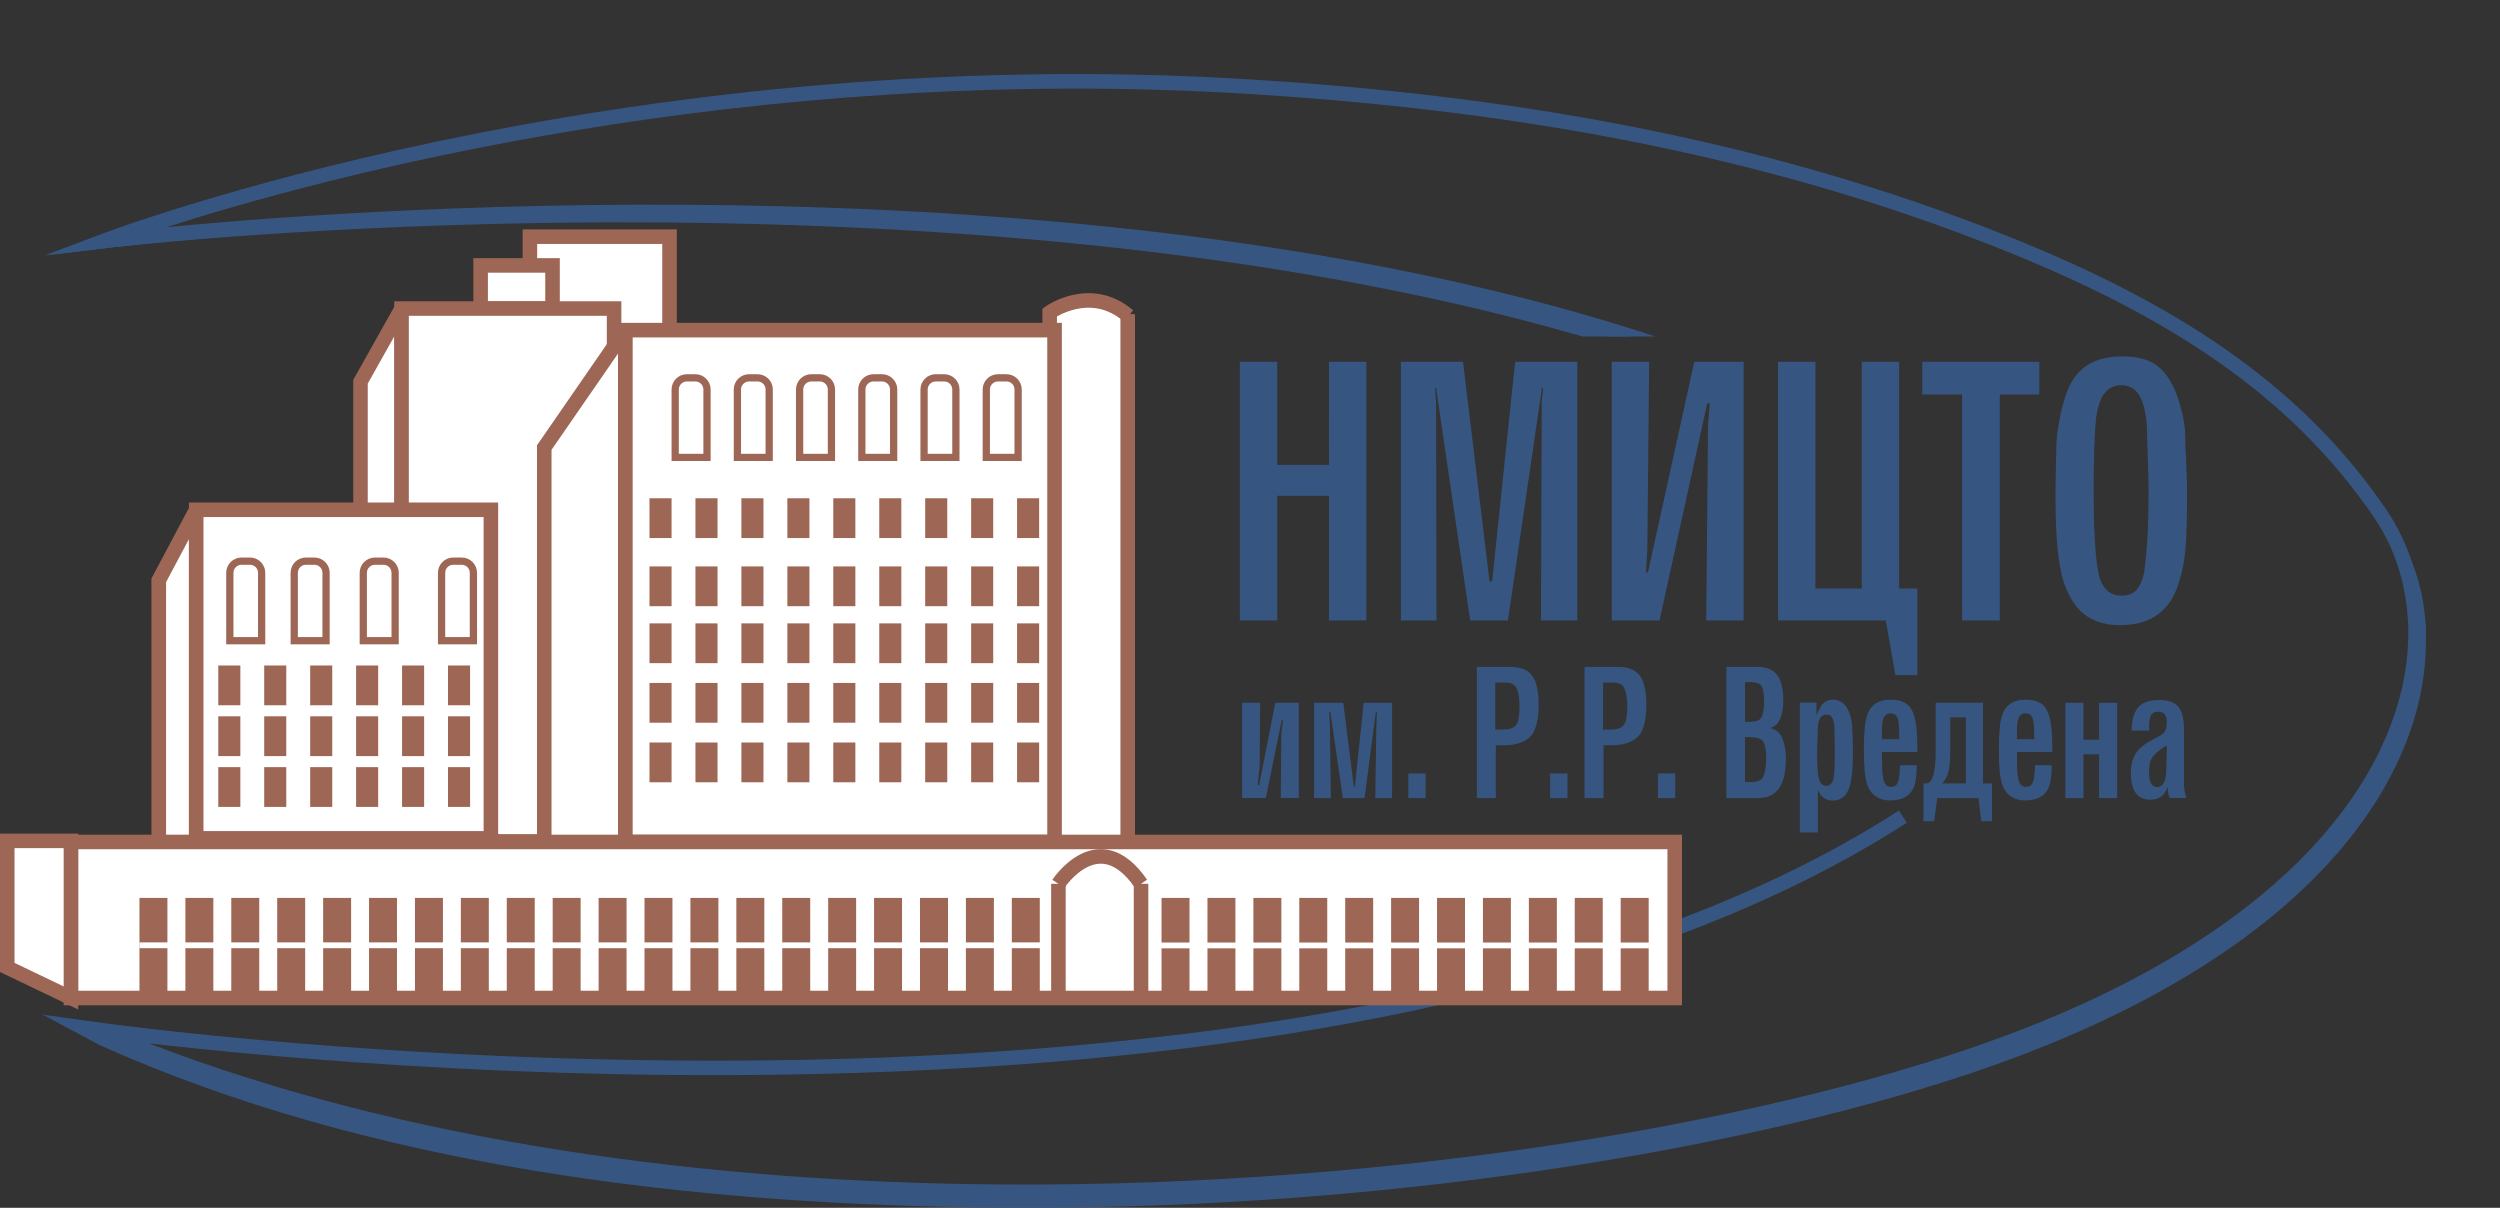 <?xml version="1.0" encoding="UTF-8"?> <svg xmlns="http://www.w3.org/2000/svg" xmlns:xlink="http://www.w3.org/1999/xlink" version="1.1" id="Слой_1" x="0px" y="0px" viewBox="0 0 67.495 32.608" style="enable-background:new 0 0 67.495 32.608;" xml:space="preserve"><rect x="0" y="0" width="67.495" height="32.608" fill="#333333" stroke="none"/> <style type="text/css"> .st0{fill-rule:evenodd;clip-rule:evenodd;fill:#FFFFFF;} .st1{fill:#365681;} .st2{fill:none;stroke:#9E6755;stroke-width:0.393;stroke-miterlimit:22.926;} .st3{fill:none;stroke:#9E6755;stroke-width:0.391;stroke-miterlimit:22.926;} .st4{fill:none;stroke:#9E6755;stroke-width:0.395;stroke-miterlimit:22.926;} .st5{fill:none;stroke:#9E6755;stroke-width:0.393;stroke-miterlimit:22.926;} .st6{fill:none;stroke:#9E6755;stroke-width:0.394;stroke-miterlimit:22.926;} .st7{fill:none;stroke:#9E6755;stroke-width:0.196;stroke-miterlimit:22.926;} .st8{fill-rule:evenodd;clip-rule:evenodd;fill:#9E6755;} .st9{fill:none;stroke:#9E6755;stroke-width:0.392;stroke-miterlimit:22.926;} .st10{fill:none;stroke:#FFFFFF;stroke-width:0.157;stroke-miterlimit:22.926;} .st11{fill:none;stroke:#FFFFFF;stroke-width:0.157;stroke-miterlimit:22.926;} </style> <path class="st0" d="M28.472,8.913v13.819h1.975V8.51 c-1.02-0.852-2.107-0.076-2.107-0.076v0.478H28.472z"></path> <path class="st1" d="M65.494,17.265c0.009,0.941-0.183,1.95-0.617,2.983 c-0.773,1.838-2.316,3.75-4.865,5.481c-1.495,1.015-3.339,1.97-5.577,2.81 c-6.103,2.292-16.447,4.137-27.279,4.067c-8.495-0.054-17.213-1.133-24.469-4.393 L1.215,27.426l-0.081-0.034l1.45,0.2c0.094,0.013,32.611,4.647,48.683-5.709 l0.212,0.33c-14.158,9.122-40.898,6.713-47.464,5.954 c6.962,2.683,15.142,3.761,23.059,3.812c10.785,0.07,21.076-1.765,27.141-4.043 c2.208-0.829,4.024-1.768,5.494-2.767c2.481-1.685,3.979-3.536,4.724-5.31 c0.739-1.756,0.739-3.434,0.229-4.793c-0.146-0.39-0.335-0.753-0.56-1.085 c-1.152-1.696-2.573-3.065-4.228-4.221c-1.66-1.16-3.559-2.107-5.658-2.956 c-3.459-1.399-6.947-2.363-10.378-3.028c-3.434-0.666-6.812-1.032-10.047-1.236 C20.074,1.678,8.621,4.811,4.5,6.132c5.856-0.558,25.396-1.918,40.192,2.952 h-1.299C26.025,3.83,2.891,6.695,2.815,6.704L1.204,6.897l1.52-0.572 c0.04-0.015,13.778-5.266,31.093-4.177c3.25,0.204,6.645,0.573,10.096,1.242 c3.455,0.67,6.966,1.64,10.451,3.05c2.124,0.859,4.047,1.82,5.735,2.999 c1.693,1.183,3.148,2.585,4.328,4.323c0.242,0.357,0.445,0.748,0.603,1.168 c0.266,0.708,0.394,1.095,0.465,1.988L65.494,17.265z"></path> <path class="st1" d="M42.72,9.083C25.471,4.084,3.099,6.67,3.024,6.679L1.412,6.873 L2.932,6.301C3.664,6.208,3.445,6.633,4.681,6.336L4.582,6.368 c0.086-0.008,0.175-0.017,0.267-0.025h0.1c0.035,0,0.069-0.004,0.103-0.014 C5.084,6.329,5.115,6.324,5.146,6.316c6.347-0.572,24.637-1.683,38.893,2.768 H42.72z"></path> <rect x="14.306" y="6.39" class="st0" width="3.77" height="3.108"></rect> <rect x="14.306" y="6.39" class="st2" width="3.77" height="3.108"></rect> <rect x="12.976" y="7.166" class="st0" width="1.941" height="1.164"></rect> <rect x="12.976" y="7.166" class="st2" width="1.941" height="1.164"></rect> <path class="st0" d="M10.79,8.423l-1.057,1.883l-0,5.433l1.109-1.976l-0-5.217 C10.841,8.427,10.818,8.372,10.79,8.423z"></path> <path class="st3" d="M10.79,8.423l-1.057,1.883l-0,5.433l1.109-1.976L10.841,8.547 C10.841,8.427,10.818,8.372,10.79,8.423z"></path> <path class="st0" d="M5.257,13.84l-0.971,1.828l0,8.967l1.012-1.903l0-8.784 C5.297,13.846,5.279,13.798,5.257,13.84z"></path> <path class="st4" d="M5.257,13.84l-0.971,1.828l0,8.967l1.012-1.903l0-8.784 C5.297,13.846,5.279,13.798,5.257,13.84z"></path> <line class="st5" x1="30.446" y1="8.48" x2="30.446" y2="22.731"></line> <rect x="10.841" y="8.33" class="st0" width="5.738" height="14.387"></rect> <rect x="10.841" y="8.33" class="st2" width="5.738" height="14.387"></rect> <path class="st0" d="M16.84,8.976l-2.146,3.107v13.805l2.19-3.17V9.049 C16.884,8.974,16.864,8.941,16.84,8.976z"></path> <path class="st2" d="M16.84,8.976l-2.146,3.107v13.805l2.19-3.17V9.049 C16.884,8.974,16.864,8.941,16.84,8.976z"></path> <rect x="16.884" y="8.913" class="st0" width="11.587" height="13.819"></rect> <rect x="16.884" y="8.913" class="st6" width="11.587" height="13.819"></rect> <path class="st5" d="M28.339,8.913V8.435c0,0,1.102-0.787,2.127,0.094"></path> <path class="st0" d="M18.543,10.201h0.231c0.173,0,0.314,0.141,0.314,0.314v1.834h-0.859 v-1.834C18.229,10.343,18.37,10.201,18.543,10.201z"></path> <path class="st7" d="M18.543,10.201h0.231c0.173,0,0.314,0.141,0.314,0.314v1.834h-0.859 v-1.834C18.229,10.343,18.37,10.201,18.543,10.201z"></path> <path class="st0" d="M20.222,10.201h0.231c0.173,0,0.314,0.141,0.314,0.314v1.834h-0.859 v-1.834C19.908,10.343,20.049,10.201,20.222,10.201z"></path> <path class="st7" d="M20.222,10.201h0.231c0.173,0,0.314,0.141,0.314,0.314v1.834h-0.859 v-1.834C19.908,10.343,20.049,10.201,20.222,10.201z"></path> <path class="st0" d="M21.902,10.201h0.231c0.173,0,0.314,0.141,0.314,0.314v1.834h-0.859 v-1.834C21.588,10.343,21.729,10.201,21.902,10.201z"></path> <path class="st7" d="M21.902,10.201h0.231c0.173,0,0.314,0.141,0.314,0.314v1.834h-0.859 v-1.834C21.588,10.343,21.729,10.201,21.902,10.201z"></path> <path class="st0" d="M23.582,10.201h0.231c0.173,0,0.314,0.141,0.314,0.314v1.834h-0.859 v-1.834C23.268,10.343,23.409,10.201,23.582,10.201z"></path> <path class="st7" d="M23.582,10.201h0.231c0.173,0,0.314,0.141,0.314,0.314v1.834h-0.859 v-1.834C23.268,10.343,23.409,10.201,23.582,10.201z"></path> <path class="st0" d="M25.262,10.201h0.231c0.173,0,0.314,0.141,0.314,0.314v1.834H24.948 v-1.834C24.948,10.343,25.089,10.201,25.262,10.201z"></path> <path class="st7" d="M25.262,10.201h0.231c0.173,0,0.314,0.141,0.314,0.314v1.834H24.948 v-1.834C24.948,10.343,25.089,10.201,25.262,10.201z"></path> <path class="st0" d="M26.942,10.201h0.231c0.173,0,0.314,0.141,0.314,0.314v1.834H26.628 v-1.834C26.628,10.343,26.769,10.201,26.942,10.201z"></path> <path class="st7" d="M26.942,10.201h0.231c0.173,0,0.314,0.141,0.314,0.314v1.834H26.628 v-1.834C26.628,10.343,26.769,10.201,26.942,10.201z"></path> <rect x="17.535" y="13.452" class="st8" width="0.596" height="1.074"></rect> <rect x="18.776" y="13.452" class="st8" width="0.596" height="1.074"></rect> <rect x="20.016" y="13.452" class="st8" width="0.596" height="1.074"></rect> <rect x="21.257" y="13.452" class="st8" width="0.596" height="1.074"></rect> <rect x="22.497" y="13.452" class="st8" width="0.596" height="1.074"></rect> <rect x="23.738" y="13.452" class="st8" width="0.596" height="1.074"></rect> <rect x="24.978" y="13.452" class="st8" width="0.596" height="1.074"></rect> <rect x="26.219" y="13.452" class="st8" width="0.596" height="1.074"></rect> <rect x="27.459" y="13.452" class="st8" width="0.596" height="1.074"></rect> <rect x="17.535" y="15.292" class="st8" width="0.596" height="1.074"></rect> <rect x="18.776" y="15.292" class="st8" width="0.596" height="1.074"></rect> <rect x="20.016" y="15.292" class="st8" width="0.596" height="1.074"></rect> <rect x="21.257" y="15.292" class="st8" width="0.596" height="1.074"></rect> <rect x="22.497" y="15.292" class="st8" width="0.596" height="1.074"></rect> <rect x="23.738" y="15.292" class="st8" width="0.596" height="1.074"></rect> <rect x="24.978" y="15.292" class="st8" width="0.596" height="1.074"></rect> <rect x="26.219" y="15.292" class="st8" width="0.596" height="1.074"></rect> <rect x="27.459" y="15.292" class="st8" width="0.596" height="1.074"></rect> <rect x="17.535" y="16.83" class="st8" width="0.596" height="1.074"></rect> <rect x="18.776" y="16.83" class="st8" width="0.596" height="1.074"></rect> <rect x="20.016" y="16.83" class="st8" width="0.596" height="1.074"></rect> <rect x="21.257" y="16.83" class="st8" width="0.596" height="1.074"></rect> <rect x="22.497" y="16.83" class="st8" width="0.596" height="1.074"></rect> <rect x="23.738" y="16.83" class="st8" width="0.596" height="1.074"></rect> <rect x="24.978" y="16.83" class="st8" width="0.596" height="1.074"></rect> <rect x="26.219" y="16.83" class="st8" width="0.596" height="1.074"></rect> <rect x="27.459" y="16.83" class="st8" width="0.596" height="1.074"></rect> <rect x="17.535" y="18.438" class="st8" width="0.596" height="1.074"></rect> <rect x="18.776" y="18.438" class="st8" width="0.596" height="1.074"></rect> <rect x="20.016" y="18.438" class="st8" width="0.596" height="1.074"></rect> <rect x="21.257" y="18.438" class="st8" width="0.596" height="1.074"></rect> <rect x="22.497" y="18.438" class="st8" width="0.596" height="1.074"></rect> <rect x="23.738" y="18.438" class="st8" width="0.596" height="1.074"></rect> <rect x="24.978" y="18.438" class="st8" width="0.596" height="1.074"></rect> <rect x="26.219" y="18.438" class="st8" width="0.596" height="1.074"></rect> <rect x="27.459" y="18.438" class="st8" width="0.596" height="1.074"></rect> <rect x="17.535" y="20.046" class="st8" width="0.596" height="1.074"></rect> <rect x="18.776" y="20.046" class="st8" width="0.596" height="1.074"></rect> <rect x="20.016" y="20.046" class="st8" width="0.596" height="1.074"></rect> <rect x="21.257" y="20.046" class="st8" width="0.596" height="1.074"></rect> <rect x="22.497" y="20.046" class="st8" width="0.596" height="1.074"></rect> <rect x="23.738" y="20.046" class="st8" width="0.596" height="1.074"></rect> <rect x="24.978" y="20.046" class="st8" width="0.596" height="1.074"></rect> <rect x="26.219" y="20.046" class="st8" width="0.596" height="1.074"></rect> <rect x="27.459" y="20.046" class="st8" width="0.596" height="1.074"></rect> <rect x="1.915" y="22.731" class="st0" width="43.299" height="4.213"></rect> <rect x="1.915" y="22.731" class="st2" width="43.299" height="4.213"></rect> <rect x="32.599" y="24.242" class="st8" width="0.755" height="2.557"></rect> <rect x="31.359" y="24.242" class="st8" width="0.755" height="2.557"></rect> <polygon class="st0" points="0.196,22.701 1.915,22.701 1.915,26.943 0.196,26.119 "></polygon> <polygon class="st9" points="0.196,22.701 1.915,22.701 1.915,26.943 0.196,26.119 "></polygon> <line class="st5" x1="28.575" y1="26.945" x2="28.575" y2="23.861"></line> <line class="st5" x1="30.806" y1="26.945" x2="30.806" y2="23.861"></line> <path class="st5" d="M28.575,23.861c0,0,1.088-1.663,2.231,0"></path> <rect x="3.765" y="24.242" class="st8" width="0.755" height="2.557"></rect> <rect x="5.005" y="24.242" class="st8" width="0.755" height="2.557"></rect> <rect x="6.244" y="24.242" class="st8" width="0.755" height="2.557"></rect> <rect x="7.484" y="24.242" class="st8" width="0.755" height="2.557"></rect> <rect x="8.724" y="24.242" class="st8" width="0.755" height="2.557"></rect> <rect x="9.963" y="24.242" class="st8" width="0.755" height="2.557"></rect> <rect x="11.203" y="24.242" class="st8" width="0.755" height="2.557"></rect> <rect x="12.442" y="24.242" class="st8" width="0.755" height="2.557"></rect> <rect x="13.682" y="24.242" class="st8" width="0.755" height="2.557"></rect> <rect x="14.921" y="24.242" class="st8" width="0.755" height="2.557"></rect> <rect x="16.161" y="24.242" class="st8" width="0.755" height="2.557"></rect> <rect x="17.4" y="24.242" class="st8" width="0.755" height="2.557"></rect> <rect x="18.64" y="24.242" class="st8" width="0.755" height="2.557"></rect> <rect x="19.88" y="24.242" class="st8" width="0.755" height="2.557"></rect> <rect x="21.119" y="24.242" class="st8" width="0.755" height="2.557"></rect> <rect x="22.359" y="24.242" class="st8" width="0.755" height="2.557"></rect> <rect x="23.598" y="24.242" class="st8" width="0.755" height="2.557"></rect> <rect x="24.838" y="24.242" class="st8" width="0.756" height="2.557"></rect> <rect x="26.077" y="24.242" class="st8" width="0.756" height="2.557"></rect> <rect x="27.317" y="24.242" class="st8" width="0.755" height="2.557"></rect> <rect x="33.839" y="24.242" class="st8" width="0.755" height="2.557"></rect> <rect x="35.078" y="24.242" class="st8" width="0.755" height="2.557"></rect> <rect x="36.318" y="24.242" class="st8" width="0.755" height="2.557"></rect> <rect x="37.557" y="24.242" class="st8" width="0.755" height="2.557"></rect> <rect x="38.797" y="24.242" class="st8" width="0.755" height="2.557"></rect> <rect x="40.036" y="24.242" class="st8" width="0.755" height="2.557"></rect> <rect x="41.276" y="24.242" class="st8" width="0.756" height="2.557"></rect> <rect x="42.515" y="24.242" class="st8" width="0.756" height="2.557"></rect> <rect x="43.755" y="24.242" class="st8" width="0.756" height="2.557"></rect> <line class="st10" x1="3.765" y1="25.521" x2="28.337" y2="25.521"></line> <line class="st11" x1="31.31" y1="25.525" x2="44.518" y2="25.525"></line> <rect x="5.297" y="13.763" class="st0" width="7.956" height="8.871"></rect> <rect x="5.297" y="13.763" class="st2" width="7.956" height="8.871"></rect> <path class="st7" d="M12.236,15.15h0.231c0.173,0,0.314,0.141,0.314,0.314v1.834h-0.859 v-1.834C11.922,15.291,12.063,15.15,12.236,15.15z"></path> <rect x="12.095" y="20.711" class="st8" width="0.596" height="1.074"></rect> <rect x="12.095" y="19.339" class="st8" width="0.596" height="1.074"></rect> <rect x="12.095" y="17.967" class="st8" width="0.596" height="1.074"></rect> <path class="st7" d="M6.519,15.15h0.231c0.173,0,0.314,0.141,0.314,0.314v1.834H6.205 v-1.834C6.205,15.291,6.346,15.15,6.519,15.15z"></path> <path class="st7" d="M8.258,15.15H8.489c0.173,0,0.314,0.141,0.314,0.314v1.834H7.944 v-1.834C7.944,15.291,8.085,15.15,8.258,15.15z"></path> <path class="st7" d="M10.123,15.15h0.231c0.173,0,0.314,0.141,0.314,0.314v1.834H9.808 v-1.834C9.808,15.291,9.95,15.15,10.123,15.15z"></path> <rect x="5.893" y="20.711" class="st8" width="0.596" height="1.074"></rect> <rect x="7.133" y="20.711" class="st8" width="0.596" height="1.074"></rect> <rect x="8.374" y="20.711" class="st8" width="0.596" height="1.074"></rect> <rect x="9.614" y="20.711" class="st8" width="0.596" height="1.074"></rect> <rect x="10.855" y="20.711" class="st8" width="0.596" height="1.074"></rect> <rect x="5.893" y="19.339" class="st8" width="0.596" height="1.074"></rect> <rect x="7.133" y="19.339" class="st8" width="0.596" height="1.074"></rect> <rect x="8.374" y="19.339" class="st8" width="0.596" height="1.074"></rect> <rect x="9.614" y="19.339" class="st8" width="0.596" height="1.074"></rect> <rect x="10.855" y="19.339" class="st8" width="0.596" height="1.074"></rect> <rect x="5.893" y="17.967" class="st8" width="0.596" height="1.074"></rect> <rect x="7.133" y="17.967" class="st8" width="0.596" height="1.074"></rect> <rect x="8.374" y="17.967" class="st8" width="0.596" height="1.074"></rect> <rect x="9.614" y="17.967" class="st8" width="0.596" height="1.074"></rect> <rect x="10.855" y="17.967" class="st8" width="0.596" height="1.074"></rect> <path class="st1" d="M56.524,13.25c0,0.985,0.038,1.704,0.117,2.155 c0.077,0.451,0.289,0.677,0.635,0.677c0.212,0,0.365-0.074,0.456-0.221 c0.074-0.105,0.126-0.246,0.157-0.425c0.079-0.566,0.119-1.259,0.119-2.077 c0-0.207-0.003-0.398-0.008-0.571c-0.021-0.601-0.031-0.931-0.031-0.988 c0-0.229-0.013-0.427-0.041-0.595c-0.028-0.167-0.068-0.312-0.121-0.438 c-0.115-0.245-0.291-0.368-0.53-0.368c-0.283,0-0.482,0.158-0.597,0.477 c-0.037,0.117-0.066,0.241-0.086,0.374C56.548,11.671,56.524,12.337,56.524,13.25 M55.495,13.404c0-0.219,0.003-0.474,0.01-0.77 c0.007-0.295,0.01-0.448,0.01-0.461c0-0.162,0.007-0.298,0.02-0.409 c0.013-0.113,0.034-0.254,0.066-0.424c0.043-0.247,0.102-0.472,0.174-0.677 c0.115-0.351,0.296-0.611,0.549-0.783c0.251-0.173,0.575-0.258,0.973-0.258 c0.306,0,0.558,0.047,0.754,0.139c0.195,0.094,0.36,0.243,0.493,0.448 c0.133,0.205,0.233,0.433,0.302,0.685c0.06,0.212,0.1,0.386,0.121,0.524 c0.021,0.138,0.031,0.277,0.031,0.419c0,0.105,0.008,0.322,0.024,0.653 c0.016,0.331,0.024,0.611,0.024,0.837c0,0.679-0.014,1.182-0.045,1.51 c-0.029,0.328-0.089,0.628-0.178,0.896c-0.233,0.763-0.76,1.145-1.581,1.145 c-0.529,0-0.93-0.174-1.201-0.526c-0.136-0.186-0.246-0.399-0.327-0.638 c-0.033-0.102-0.063-0.233-0.092-0.396c-0.031-0.162-0.055-0.33-0.071-0.501 c-0.018-0.171-0.031-0.378-0.041-0.619C55.5,13.955,55.495,13.692,55.495,13.404z M52.973,16.752v-6.102h-1.077V9.768h3.162v0.882h-1.067v6.102H52.973z M50.912,16.752h-2.908V9.768h1.009v6.121h1.251V9.768h1.009v6.121h0.492v2.338 h-0.592L50.912,16.752z M43.514,16.752V9.768h1.009l-0.048,5.054l-0.039,0.631 l0.056-0.002l1.25-5.683h1.332v6.984h-1.009l0.048-5.287l0.049-0.573h-0.071 l-1.288,5.859H43.514z M37.821,16.752V9.768h1.677l0.716,5.927h0.071l0.621-5.927 h1.678v6.984h-0.98l0.02-5.93l0.039-0.346h-0.034l-0.918,6.276h-1.019 l-0.92-6.276h-0.029l0.028,0.407l0.011,5.869H37.821z M33.473,16.752V9.768h1.009 v2.784h1.397V9.768h1.009v6.984h-1.009v-3.366h-1.397v3.366H33.473z"></path> <path class="st1" d="M58.498,20.124c-0.103,0.059-0.187,0.118-0.254,0.178 c-0.089,0.075-0.148,0.15-0.179,0.225c-0.03,0.075-0.045,0.189-0.045,0.338 c0,0.257,0.075,0.384,0.224,0.384c0.049,0,0.092-0.018,0.129-0.055l0.02-0.022 l0.02-0.026l0.013-0.014c0.038-0.1,0.058-0.206,0.058-0.319l0.015-0.552 V20.124z M58.596,21.546c-0.027-0.029-0.045-0.063-0.052-0.103 c-0.013-0.061-0.02-0.116-0.02-0.163v-0.039 c-0.04,0.105-0.087,0.184-0.144,0.235c-0.081,0.076-0.188,0.115-0.32,0.115 c-0.354,0-0.531-0.242-0.531-0.727c0-0.138,0.018-0.258,0.054-0.361 c0.035-0.102,0.093-0.196,0.173-0.281c0.076-0.079,0.176-0.152,0.303-0.219 l0.256-0.139c0.069-0.034,0.117-0.08,0.143-0.137 c0.027-0.058,0.041-0.138,0.041-0.241c0-0.181-0.079-0.272-0.236-0.272 c-0.084,0-0.145,0.029-0.184,0.086c-0.018,0.029-0.032,0.068-0.042,0.116 c-0.01,0.049-0.014,0.11-0.014,0.182v0.05v0.077h-0.472 c0-0.089,0.006-0.172,0.018-0.243c0.012-0.073,0.028-0.134,0.047-0.185 c0.049-0.138,0.126-0.239,0.234-0.302c0.108-0.064,0.253-0.096,0.433-0.096 c0.168,0,0.301,0.025,0.399,0.077c0.097,0.051,0.169,0.135,0.214,0.252 c0.045,0.117,0.067,0.276,0.067,0.479v1.468c0,0.114,0.022,0.238,0.067,0.37 H58.596z M56.248,20.365v1.181h-0.487v-2.572h0.487v0.998h0.423v-0.998h0.487v2.572 h-0.487v-1.181H56.248z M54.453,19.957h0.467v-0.152c0-0.207-0.016-0.351-0.05-0.429 c-0.034-0.078-0.095-0.117-0.185-0.117c-0.079,0-0.136,0.033-0.173,0.098 c-0.017,0.033-0.032,0.078-0.043,0.134c-0.01,0.055-0.016,0.12-0.016,0.197 V19.957z M54.94,20.66h0.453c0,0.212-0.018,0.388-0.055,0.525 c-0.087,0.283-0.308,0.425-0.663,0.425c-0.214,0-0.382-0.071-0.502-0.214 c-0.052-0.064-0.092-0.14-0.121-0.23c-0.029-0.089-0.052-0.206-0.065-0.349 c-0.014-0.144-0.02-0.312-0.02-0.505v-0.108c0-0.111,0.002-0.21,0.006-0.302 c0.004-0.09,0.011-0.182,0.018-0.275c0.008-0.094,0.026-0.188,0.053-0.285 c0.086-0.3,0.302-0.452,0.646-0.452c0.184,0,0.328,0.039,0.431,0.115 c0.104,0.076,0.177,0.207,0.221,0.389c0.044,0.184,0.066,0.43,0.066,0.739 v0.168h-0.955v0.175c0,0.202,0.008,0.358,0.022,0.468 c0.014,0.11,0.039,0.188,0.074,0.232c0.035,0.046,0.084,0.069,0.149,0.069 c0.059,0,0.106-0.016,0.138-0.048c0.032-0.032,0.057-0.089,0.073-0.172 c0.009-0.059,0.018-0.117,0.023-0.17C54.938,20.801,54.94,20.736,54.94,20.66z M52.652,19.366v0.962c0,0.243-0.022,0.433-0.067,0.572 c-0.029,0.082-0.077,0.166-0.144,0.251h0.635V19.366H52.652z M52.219,22.171h-0.29 v-1.019h0.05c0.07,0,0.121-0.024,0.151-0.074 c0.086-0.132,0.129-0.39,0.129-0.774v-1.331h1.279v2.179h0.241v1.019h-0.289 l-0.074-0.625h-1.113L52.219,22.171z M50.808,19.957h0.467v-0.152 c0-0.207-0.016-0.351-0.05-0.429c-0.034-0.078-0.096-0.117-0.185-0.117 c-0.079,0-0.136,0.033-0.173,0.098c-0.017,0.033-0.032,0.078-0.044,0.134 c-0.01,0.055-0.016,0.12-0.016,0.197V19.957z M51.295,20.66h0.453 c0,0.212-0.018,0.388-0.055,0.525c-0.087,0.283-0.307,0.425-0.663,0.425 c-0.214,0-0.382-0.071-0.502-0.214c-0.052-0.064-0.092-0.14-0.121-0.23 c-0.029-0.089-0.052-0.206-0.065-0.349c-0.014-0.144-0.02-0.312-0.02-0.505v-0.108 c0-0.111,0.002-0.21,0.006-0.302c0.004-0.09,0.011-0.182,0.018-0.275 c0.009-0.094,0.026-0.188,0.053-0.285c0.086-0.3,0.302-0.452,0.646-0.452 c0.184,0,0.328,0.039,0.431,0.115c0.103,0.076,0.177,0.207,0.221,0.389 c0.044,0.184,0.066,0.43,0.066,0.739v0.168h-0.954v0.175 c0,0.202,0.007,0.358,0.022,0.468c0.014,0.11,0.039,0.188,0.074,0.232 c0.035,0.046,0.084,0.069,0.149,0.069c0.059,0,0.106-0.016,0.138-0.048 c0.032-0.032,0.057-0.089,0.073-0.172c0.009-0.059,0.018-0.117,0.023-0.17 C51.292,20.801,51.295,20.736,51.295,20.66z M49.527,19.715 c0-0.073-0.005-0.137-0.015-0.191c-0.009-0.054-0.023-0.098-0.04-0.133 c-0.033-0.066-0.084-0.098-0.156-0.098c-0.094,0-0.161,0.05-0.203,0.15 c-0.022,0.06-0.034,0.131-0.034,0.212c0,0.051-0.003,0.148-0.01,0.289 c-0.007,0.142-0.01,0.233-0.01,0.273v0.079v0.077 c0,0.326,0.017,0.549,0.051,0.667c0.034,0.117,0.101,0.176,0.199,0.176 c0.056,0,0.101-0.022,0.135-0.064c0.026-0.037,0.043-0.075,0.054-0.113 c0.026-0.112,0.038-0.338,0.038-0.68v-0.151L49.527,19.715z M48.592,22.476 v-3.508h0.448v0.335c0.07-0.141,0.115-0.226,0.132-0.252 c0.074-0.107,0.179-0.161,0.315-0.161c0.204,0,0.351,0.119,0.443,0.358 c0.017,0.045,0.032,0.092,0.042,0.141c0.011,0.05,0.02,0.101,0.026,0.154 c0.006,0.053,0.011,0.146,0.017,0.28c0.006,0.134,0.009,0.285,0.009,0.452v0.112 c0,0.367-0.028,0.644-0.084,0.833c-0.074,0.262-0.229,0.394-0.464,0.394 c-0.111,0-0.207-0.037-0.284-0.11c-0.032-0.032-0.069-0.09-0.113-0.171v1.141 H48.592z M47.111,21.113h0.177c0.156,0,0.257-0.04,0.305-0.12 c0.025-0.035,0.047-0.104,0.065-0.204c0.019-0.101,0.028-0.205,0.028-0.313 c0-0.216-0.028-0.368-0.084-0.457c-0.02-0.032-0.048-0.055-0.084-0.07 c-0.069-0.035-0.204-0.052-0.407-0.052V21.113z M47.111,19.489h0.06 c0.143,0,0.243-0.014,0.301-0.041c0.104-0.046,0.156-0.223,0.156-0.53 c0-0.17-0.02-0.296-0.062-0.379c-0.023-0.042-0.055-0.073-0.096-0.091 c-0.021-0.008-0.047-0.015-0.079-0.021c-0.032-0.007-0.069-0.01-0.11-0.01 h-0.168V19.489z M46.609,21.546v-3.542h0.832c0.162,0,0.294,0.032,0.399,0.095 c0.104,0.063,0.181,0.161,0.23,0.296c0.05,0.135,0.075,0.304,0.075,0.509 c0,0.239-0.041,0.43-0.12,0.576c-0.041,0.077-0.117,0.135-0.225,0.175 c0.08,0.027,0.138,0.055,0.175,0.082c0.037,0.027,0.074,0.071,0.111,0.13 c0.086,0.162,0.129,0.365,0.129,0.61c0,0.362-0.062,0.631-0.186,0.806 c-0.125,0.175-0.315,0.263-0.571,0.263H46.609z M44.76,21.546V20.882h0.467v0.664 H44.76z M43.278,19.701l0.206-0.005c0.123,0,0.216-0.018,0.28-0.055 c0.061-0.032,0.104-0.093,0.13-0.183c0.026-0.089,0.039-0.22,0.039-0.391 c0-0.2-0.023-0.356-0.07-0.467c-0.026-0.06-0.064-0.105-0.115-0.132 c-0.051-0.027-0.126-0.041-0.223-0.041h-0.246V19.701z M42.78,21.546v-3.542h0.894 c0.186,0,0.335,0.034,0.448,0.102c0.113,0.068,0.195,0.178,0.248,0.328 c0.052,0.151,0.078,0.348,0.078,0.594c0,0.347-0.054,0.608-0.163,0.782 c-0.065,0.097-0.165,0.173-0.296,0.228c-0.131,0.055-0.281,0.082-0.447,0.082 H43.292v1.426H42.78z M41.851,21.546V20.882H42.318v0.664H41.851z M40.369,19.701 l0.206-0.005c0.123,0,0.216-0.018,0.28-0.055 c0.061-0.032,0.104-0.093,0.13-0.183c0.026-0.089,0.039-0.22,0.039-0.391 c0-0.2-0.024-0.356-0.07-0.467c-0.026-0.06-0.064-0.105-0.115-0.132 c-0.051-0.027-0.126-0.041-0.223-0.041h-0.247V19.701z M39.872,21.546v-3.542 h0.894c0.186,0,0.335,0.034,0.448,0.102c0.113,0.068,0.195,0.178,0.248,0.328 c0.051,0.151,0.078,0.348,0.078,0.594c0,0.347-0.054,0.608-0.163,0.782 c-0.065,0.097-0.165,0.173-0.296,0.228c-0.131,0.055-0.28,0.082-0.446,0.082 h-0.251v1.426H39.872z M38.022,21.546V20.882h0.467v0.664H38.022z M35.478,21.546 v-2.572h0.787l0.285,2.263h0.03l0.237-2.263h0.766v2.572h-0.453l0.029-1.924 l0.015-0.407h-0.029l-0.304,2.332h-0.586l-0.339-2.332h-0.031l0.02,0.384 l0.025,1.948H35.478z M34.637,19.445h-0.033l-0.429,2.1h-0.64v-2.572h0.487 l-0.015,1.725l-0.052,0.498h0.039l0.437-2.223h0.634v2.572h-0.487l0.015-1.722 L34.637,19.445z"></path> </svg> 